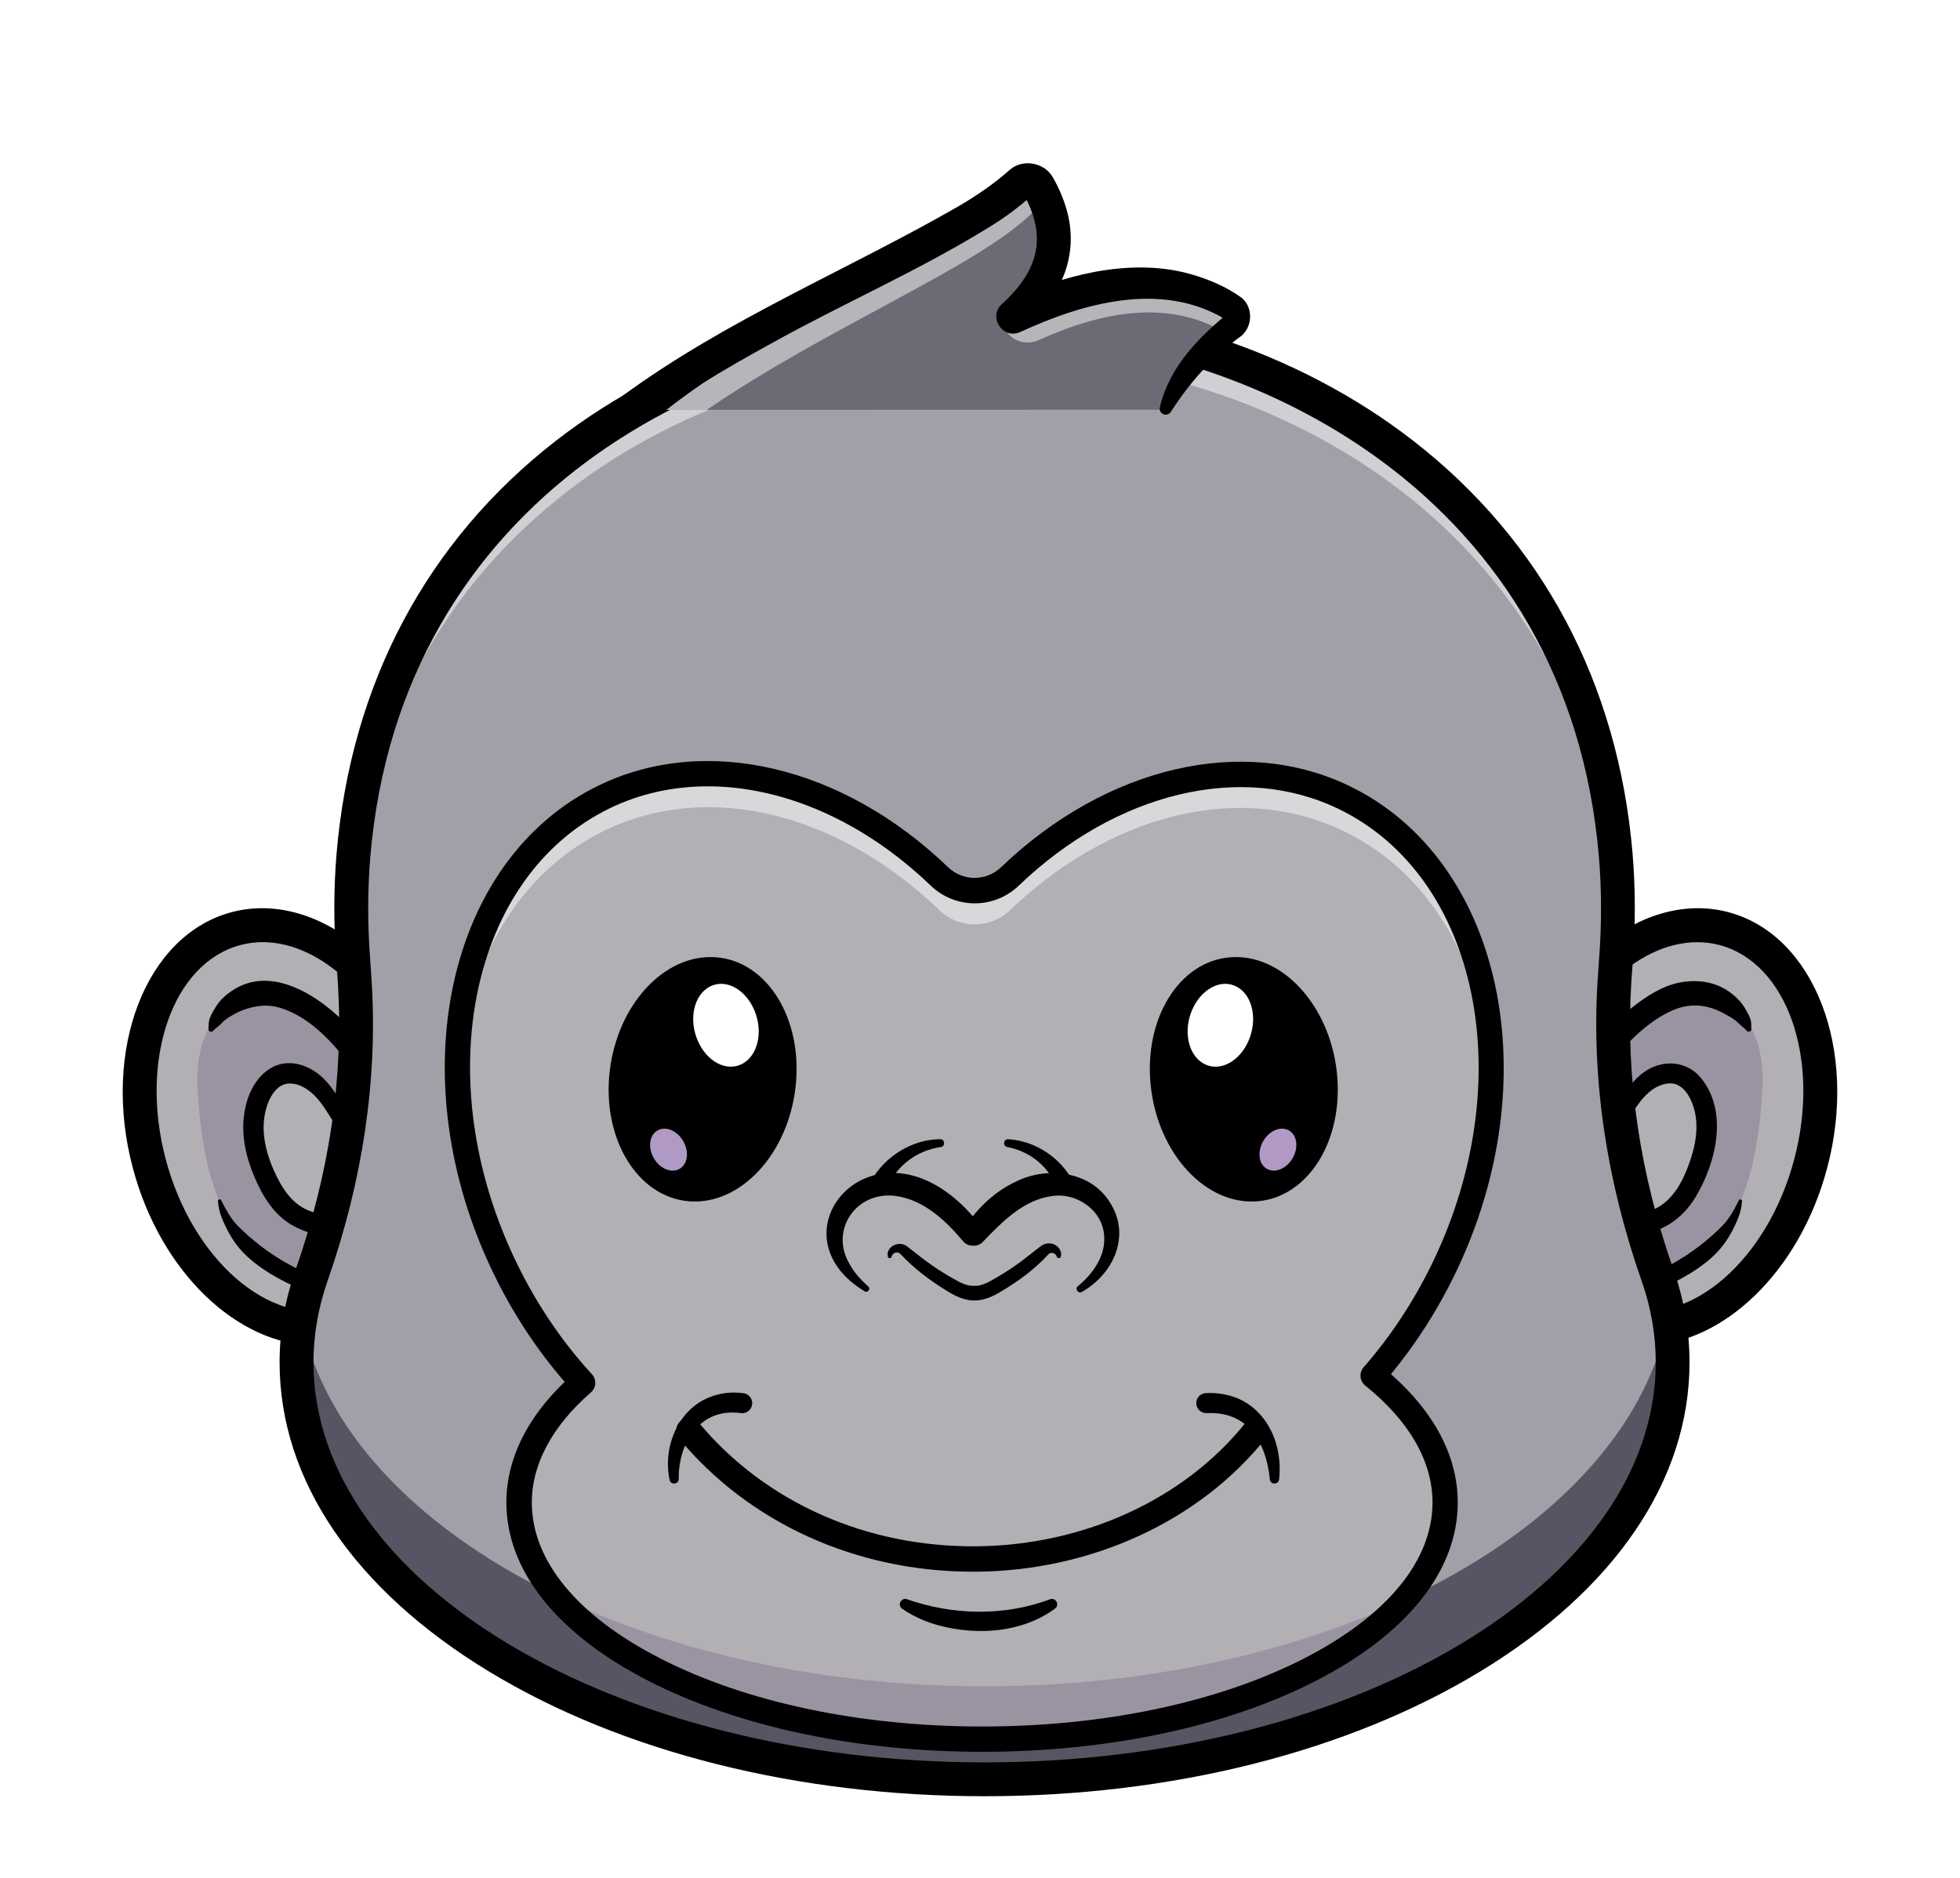 <svg width="48" height="46" viewBox="0 0 48 46" fill="none" xmlns="http://www.w3.org/2000/svg">
<g filter="url(#filter0_dd_2332_204562)">
<g clip-path="url(#clip0_2332_204562)">
<path d="M44.342 26.51C45.056 23.828 44.107 21.248 42.223 20.747C40.339 20.246 38.233 22.013 37.52 24.695C36.807 27.376 37.755 29.956 39.639 30.457C41.523 30.959 43.629 29.191 44.342 26.51Z" fill="#B2AFB5"/>
<path d="M39.045 24.082C39.465 23.561 39.898 23.028 40.479 22.693C41.06 22.358 41.828 22.262 42.386 22.631C42.761 22.88 42.995 23.307 43.094 23.748C43.192 24.189 43.172 24.647 43.133 25.096C43.059 25.936 42.921 26.783 42.572 27.551C42.224 28.318 41.643 29.006 40.871 29.346C40.773 29.39 40.67 29.428 40.561 29.435C40.171 29.459 39.882 29.09 39.691 28.749C38.893 27.313 38.544 25.57 39.026 24" fill="#9A94A2"/>
<path d="M40.282 30.957C40.032 30.957 39.779 30.926 39.533 30.858C37.43 30.298 36.346 27.485 37.118 24.587C37.889 21.689 40.227 19.785 42.33 20.345C44.434 20.905 45.517 23.719 44.746 26.616C44.065 29.176 42.164 30.957 40.282 30.957ZM41.563 21.08C40.059 21.08 38.503 22.617 37.922 24.802C37.27 27.257 38.088 29.613 39.747 30.054C41.407 30.495 43.287 28.858 43.939 26.403C44.592 23.949 43.773 21.593 42.115 21.151C41.932 21.102 41.748 21.08 41.563 21.08Z" fill="black"/>
<path d="M38.819 24.959C39.043 24.694 39.217 24.384 39.424 24.103C39.632 23.82 39.851 23.553 40.114 23.319C40.37 23.089 40.662 22.874 40.982 22.74C41.3 22.607 41.608 22.595 41.924 22.697C42.086 22.75 42.224 22.826 42.371 22.911C42.447 22.956 42.515 23.001 42.575 23.064C42.64 23.134 42.72 23.181 42.782 23.253C42.817 23.294 42.895 23.262 42.891 23.208C42.884 23.138 42.893 23.056 42.876 22.991C42.854 22.904 42.802 22.82 42.759 22.742C42.661 22.56 42.529 22.426 42.363 22.305C42.012 22.047 41.571 21.987 41.15 22.065C40.707 22.147 40.311 22.41 39.962 22.685C39.63 22.948 39.344 23.268 39.104 23.614C38.975 23.801 38.87 24.013 38.796 24.228C38.759 24.337 38.739 24.446 38.712 24.556C38.679 24.684 38.673 24.774 38.684 24.905C38.688 24.965 38.772 25.014 38.819 24.959Z" fill="black"/>
<path d="M40.328 29.621C40.479 29.654 40.642 29.578 40.777 29.516C40.912 29.457 41.046 29.391 41.175 29.319C41.436 29.174 41.688 29.009 41.912 28.811C42.121 28.624 42.289 28.404 42.419 28.156C42.542 27.918 42.648 27.692 42.661 27.419C42.663 27.38 42.603 27.364 42.587 27.398C42.478 27.614 42.355 27.848 42.185 28.022C42.008 28.203 41.813 28.373 41.61 28.527C41.399 28.689 41.175 28.835 40.943 28.964C40.826 29.03 40.705 29.092 40.586 29.151C40.475 29.206 40.288 29.278 40.237 29.399C40.2 29.482 40.221 29.599 40.328 29.621Z" fill="black"/>
<path d="M39.465 25.804C39.59 25.513 39.744 25.232 39.925 24.965C40.056 24.77 40.206 24.579 40.407 24.448C40.608 24.316 40.867 24.249 41.101 24.318C41.358 24.394 41.536 24.62 41.641 24.856C41.947 25.542 41.756 26.342 41.411 27.009C41.319 27.187 41.216 27.362 41.078 27.512C40.822 27.791 40.448 27.971 40.058 28.002" fill="#B2AFB5"/>
<path d="M39.544 25.882C39.878 25.521 40.052 24.995 40.457 24.698C40.613 24.585 40.843 24.495 41.035 24.558C41.22 24.62 41.341 24.794 41.417 24.965C41.616 25.408 41.559 25.919 41.413 26.366C41.276 26.793 41.056 27.284 40.666 27.534C40.578 27.592 40.485 27.641 40.385 27.676C40.26 27.719 40.112 27.725 40.013 27.819C39.938 27.893 39.903 28.002 39.96 28.096C40.046 28.24 40.225 28.238 40.364 28.203C40.863 28.084 41.263 27.758 41.524 27.323C42.023 26.489 42.332 25.252 41.666 24.419C41.278 23.937 40.627 23.949 40.176 24.328C39.966 24.505 39.804 24.735 39.667 24.969C39.589 25.102 39.515 25.238 39.457 25.379C39.398 25.523 39.371 25.648 39.359 25.8C39.351 25.898 39.482 25.95 39.544 25.882Z" fill="black"/>
<path d="M8.361 30.458C10.245 29.957 11.194 27.377 10.48 24.695C9.767 22.014 7.661 20.247 5.777 20.748C3.893 21.249 2.944 23.829 3.658 26.51C4.371 29.192 6.477 30.959 8.361 30.458Z" fill="#B2AFB5"/>
<path d="M8.955 24.082C8.534 23.561 8.101 23.027 7.521 22.693C6.94 22.358 6.172 22.262 5.614 22.631C5.238 22.879 5.005 23.306 4.906 23.747C4.808 24.189 4.828 24.646 4.867 25.096C4.941 25.935 5.078 26.783 5.427 27.55C5.776 28.318 6.357 29.005 7.129 29.346C7.227 29.389 7.33 29.428 7.438 29.434C7.828 29.459 8.118 29.089 8.309 28.749C9.107 27.312 9.456 25.57 8.974 24" fill="#9A94A2"/>
<path d="M7.718 30.957C5.836 30.957 3.935 29.176 3.254 26.616C2.482 23.719 3.566 20.905 5.669 20.345C7.773 19.785 10.113 21.689 10.882 24.587C11.654 27.485 10.57 30.298 8.467 30.858C8.22 30.926 7.97 30.957 7.718 30.957ZM4.06 26.403C4.713 28.858 6.595 30.495 8.253 30.054C9.913 29.613 10.732 27.257 10.078 24.802C9.425 22.348 7.543 20.71 5.885 21.151C4.225 21.593 3.408 23.949 4.06 26.403Z" fill="black"/>
<path d="M9.316 24.903C9.324 24.8 9.335 24.712 9.304 24.613C9.275 24.517 9.261 24.418 9.232 24.322C9.17 24.121 9.084 23.932 8.979 23.749C8.774 23.39 8.473 23.056 8.161 22.787C7.524 22.239 6.572 21.734 5.755 22.223C5.567 22.335 5.398 22.479 5.283 22.666C5.23 22.752 5.175 22.846 5.138 22.941C5.105 23.027 5.113 23.117 5.105 23.21C5.101 23.263 5.179 23.296 5.214 23.255C5.265 23.195 5.331 23.162 5.386 23.107C5.441 23.049 5.493 22.992 5.56 22.949C5.682 22.871 5.817 22.789 5.952 22.742C6.271 22.629 6.543 22.59 6.874 22.692C7.533 22.896 8.085 23.456 8.487 23.991C8.725 24.31 8.926 24.66 9.179 24.96C9.228 25.016 9.312 24.964 9.316 24.903Z" fill="black"/>
<path d="M7.763 29.397C7.713 29.28 7.539 29.21 7.432 29.157C7.305 29.095 7.18 29.03 7.057 28.962C6.823 28.833 6.601 28.687 6.39 28.525C6.189 28.371 5.994 28.201 5.815 28.02C5.645 27.846 5.524 27.612 5.413 27.396C5.394 27.361 5.337 27.378 5.339 27.417C5.351 27.683 5.454 27.905 5.573 28.139C5.704 28.393 5.872 28.619 6.088 28.81C6.308 29.005 6.552 29.167 6.808 29.309C6.938 29.381 7.069 29.446 7.204 29.508C7.346 29.571 7.514 29.654 7.672 29.621C7.779 29.598 7.8 29.481 7.763 29.397Z" fill="black"/>
<path d="M8.534 25.804C8.409 25.512 8.255 25.231 8.074 24.964C7.943 24.769 7.793 24.579 7.592 24.447C7.391 24.316 7.133 24.248 6.899 24.318C6.642 24.394 6.463 24.62 6.359 24.856C6.053 25.541 6.244 26.341 6.589 27.008C6.681 27.187 6.784 27.361 6.921 27.511C7.178 27.79 7.551 27.971 7.941 28.002" fill="#B2AFB5"/>
<path d="M8.643 25.803C8.622 25.533 8.52 25.307 8.391 25.071C8.267 24.849 8.126 24.628 7.949 24.445C7.6 24.084 7.042 23.889 6.589 24.191C6.168 24.47 5.989 25.001 5.961 25.483C5.93 26.007 6.084 26.528 6.305 26.996C6.517 27.447 6.812 27.86 7.276 28.075C7.477 28.168 7.855 28.344 8.027 28.12C8.101 28.024 8.075 27.905 7.99 27.821C7.892 27.724 7.742 27.72 7.619 27.677C7.163 27.519 6.913 27.121 6.72 26.702C6.525 26.273 6.394 25.765 6.486 25.295C6.531 25.061 6.622 24.812 6.806 24.652C6.981 24.5 7.206 24.521 7.403 24.617C7.908 24.864 8.097 25.492 8.458 25.884C8.518 25.947 8.651 25.898 8.643 25.803Z" fill="black"/>
<path d="M40.962 31.376C40.962 37.015 33.418 41.588 24.111 41.588C14.804 41.588 7.26 37.015 7.26 31.376C7.26 30.645 7.387 29.931 7.627 29.244C8.436 26.937 8.834 24.511 8.686 22.081C8.674 21.892 8.662 21.704 8.647 21.513C8.582 20.657 8.58 19.797 8.653 18.941C9.388 10.287 16.665 5.817 24.109 5.758C31.554 5.817 38.829 10.285 39.564 18.941C39.636 19.797 39.634 20.657 39.57 21.513C39.556 21.704 39.544 21.892 39.531 22.081C39.386 24.511 39.782 26.937 40.59 29.244C40.834 29.931 40.962 30.643 40.962 31.376Z" fill="#A19FA7"/>
<path d="M24.111 39.308C15.44 39.308 8.3 35.339 7.365 30.235C7.297 30.608 7.26 30.99 7.26 31.374C7.26 37.013 14.804 41.586 24.111 41.586C33.418 41.586 40.962 37.013 40.962 31.374C40.962 30.988 40.925 30.608 40.857 30.235C39.923 35.339 32.784 39.308 24.111 39.308Z" fill="#585463"/>
<g opacity="0.5">
<path d="M8.655 19.873C9.39 11.219 16.667 6.749 24.111 6.69C31.556 6.749 38.831 11.217 39.566 19.873C39.591 20.152 39.605 20.433 39.613 20.712C39.63 20.121 39.617 19.53 39.566 18.941C38.831 10.287 31.554 5.817 24.111 5.758C16.667 5.817 9.392 10.287 8.655 18.941C8.606 19.53 8.592 20.121 8.608 20.712C8.617 20.433 8.633 20.152 8.655 19.873Z" fill="white"/>
<path d="M40.594 30.175C40.785 30.717 40.902 31.273 40.943 31.844C40.956 31.688 40.962 31.532 40.962 31.376C40.962 30.645 40.834 29.931 40.594 29.244C39.948 27.401 39.566 25.48 39.513 23.543C39.449 25.794 39.843 28.037 40.594 30.175Z" fill="white"/>
<path d="M7.629 30.175C8.378 28.037 8.774 25.796 8.711 23.543C8.657 25.48 8.276 27.399 7.629 29.244C7.387 29.931 7.262 30.645 7.262 31.376C7.262 31.532 7.268 31.688 7.28 31.844C7.321 31.273 7.438 30.717 7.629 30.175Z" fill="white"/>
</g>
<path d="M35.39 34.803C35.39 35.653 35.033 36.459 34.39 37.186C32.613 39.201 28.652 40.603 24.051 40.603C19.376 40.603 15.362 39.156 13.628 37.089C13.039 36.387 12.713 35.614 12.713 34.803C12.713 33.734 13.279 32.732 14.266 31.872C13.531 31.07 12.883 30.126 12.368 29.061C10.123 24.427 11.21 19.259 14.802 17.519C17.394 16.261 20.585 17.136 23.003 19.465C23.485 19.931 24.25 19.931 24.735 19.467C27.15 17.15 30.331 16.28 32.919 17.536C36.51 19.276 37.6 24.445 35.353 29.079C34.877 30.06 34.29 30.939 33.627 31.698C34.743 32.595 35.39 33.66 35.39 34.803Z" fill="#B2AFB5"/>
<g opacity="0.5">
<path d="M14.802 18.348C17.396 17.09 20.585 17.965 23.003 20.294C23.485 20.76 24.25 20.76 24.735 20.296C27.15 17.979 30.331 17.111 32.919 18.365C35.135 19.438 36.395 21.819 36.512 24.571C36.638 21.474 35.355 18.716 32.919 17.536C30.331 16.282 27.15 17.15 24.735 19.467C24.25 19.931 23.485 19.931 23.003 19.465C20.585 17.136 17.396 16.261 14.802 17.519C12.366 18.701 11.083 21.457 11.208 24.554C11.323 21.802 12.585 19.422 14.802 18.348Z" fill="white"/>
</g>
<path d="M17.533 21.449C16.275 21.353 15.11 22.615 14.929 24.265C14.748 25.915 15.623 27.331 16.881 27.427C18.139 27.524 19.305 26.262 19.485 24.611C19.666 22.959 18.791 21.543 17.533 21.449Z" fill="black"/>
<path d="M17.441 22.141C17.039 22.299 16.864 22.861 17.051 23.399C17.238 23.937 17.714 24.247 18.116 24.088C18.519 23.93 18.693 23.368 18.506 22.83C18.32 22.293 17.843 21.983 17.441 22.141Z" fill="white"/>
<path d="M16.081 25.705C15.89 25.834 15.867 26.144 16.027 26.397C16.187 26.649 16.472 26.748 16.663 26.619C16.854 26.489 16.877 26.179 16.717 25.927C16.555 25.674 16.271 25.574 16.081 25.705Z" fill="#B199C5"/>
<path d="M30.134 21.449C31.392 21.353 32.558 22.615 32.739 24.265C32.919 25.915 32.045 27.331 30.787 27.427C29.529 27.524 28.363 26.262 28.183 24.611C28.002 22.959 28.876 21.543 30.134 21.449Z" fill="black"/>
<path d="M30.224 22.141C30.627 22.299 30.801 22.861 30.614 23.399C30.428 23.937 29.951 24.247 29.549 24.088C29.147 23.93 28.973 23.368 29.159 22.83C29.346 22.293 29.824 21.983 30.224 22.141Z" fill="white"/>
<path d="M31.587 25.705C31.778 25.834 31.801 26.144 31.64 26.397C31.48 26.649 31.195 26.748 31.004 26.619C30.813 26.489 30.791 26.179 30.951 25.927C31.111 25.674 31.396 25.574 31.587 25.705Z" fill="#B199C5"/>
<path d="M26.399 29.504C26.756 29.211 27.056 28.792 27.043 28.328C27.039 27.663 26.37 27.193 25.738 27.302C25.059 27.403 24.548 27.924 24.086 28.404C24.012 28.492 23.918 28.523 23.809 28.513C23.717 28.511 23.639 28.468 23.583 28.402C23.154 27.891 22.613 27.384 21.931 27.296C20.985 27.167 20.306 28.121 20.805 28.962C20.915 29.168 21.079 29.348 21.262 29.512C21.332 29.57 21.252 29.678 21.176 29.633C18.892 28.252 21.233 25.395 23.491 27.452C23.694 27.634 23.87 27.84 24.033 28.051L23.807 27.94H23.858L23.633 28.051C23.936 27.6 24.351 27.197 24.849 26.959C25.636 26.553 26.735 26.678 27.207 27.495C27.692 28.302 27.251 29.217 26.499 29.644C26.405 29.701 26.315 29.57 26.399 29.504Z" fill="black"/>
<path d="M25.884 28.788C25.847 28.677 25.722 28.663 25.67 28.731C25.344 29.088 24.948 29.377 24.535 29.625C24.347 29.742 24.098 29.863 23.858 29.855C23.618 29.861 23.372 29.738 23.185 29.619C22.775 29.367 22.383 29.073 22.054 28.72C21.993 28.648 21.866 28.671 21.833 28.788C21.822 28.833 21.753 28.831 21.744 28.786C21.687 28.54 22.015 28.38 22.208 28.527L22.34 28.628C22.66 28.889 22.994 29.127 23.355 29.326C23.528 29.422 23.669 29.504 23.86 29.498C24.051 29.5 24.191 29.418 24.361 29.32C24.538 29.217 24.714 29.11 24.88 28.991C25.049 28.874 25.209 28.743 25.371 28.616L25.504 28.515C25.576 28.466 25.666 28.447 25.744 28.462C25.894 28.48 26.023 28.642 25.978 28.782C25.964 28.831 25.898 28.831 25.884 28.788Z" fill="black"/>
<path d="M21.344 26.91C21.681 26.317 22.348 25.908 23.023 25.906C23.142 25.902 23.158 26.079 23.041 26.097C22.45 26.181 21.956 26.557 21.72 27.103C21.595 27.374 21.196 27.172 21.344 26.91Z" fill="black"/>
<path d="M25.906 27.144C25.705 26.598 25.25 26.21 24.669 26.097C24.55 26.077 24.57 25.898 24.694 25.907C25.358 25.944 25.988 26.368 26.29 26.963C26.426 27.23 26.025 27.419 25.906 27.144Z" fill="black"/>
<path d="M23.828 36.5C20.975 36.5 18.358 35.316 16.632 33.241C16.524 33.11 16.54 32.913 16.673 32.804C16.805 32.693 17.002 32.712 17.11 32.845C18.736 34.801 21.219 35.905 23.926 35.878C26.555 35.851 29.014 34.719 30.505 32.849C30.612 32.716 30.807 32.693 30.943 32.8C31.076 32.907 31.099 33.101 30.992 33.237C29.385 35.25 26.748 36.471 23.932 36.5C23.897 36.5 23.862 36.5 23.828 36.5Z" fill="black"/>
<path d="M16.396 34.242C16.234 33.461 16.589 32.541 17.369 32.229C17.632 32.12 17.921 32.092 18.188 32.125C18.33 32.133 18.438 32.26 18.42 32.402C18.404 32.537 18.278 32.634 18.143 32.615C17.938 32.588 17.732 32.599 17.541 32.662C16.912 32.876 16.61 33.575 16.622 34.226C16.622 34.368 16.415 34.382 16.396 34.242Z" fill="black"/>
<path d="M31.097 34.226C31.055 33.805 30.922 33.348 30.639 33.034C30.368 32.72 29.984 32.597 29.576 32.615C29.432 32.632 29.299 32.525 29.297 32.377C29.293 32.242 29.397 32.131 29.533 32.125C29.804 32.112 30.083 32.153 30.337 32.266C30.838 32.484 31.17 32.972 31.283 33.485C31.341 33.736 31.353 33.99 31.324 34.24C31.318 34.302 31.263 34.347 31.201 34.339C31.138 34.335 31.099 34.284 31.097 34.226Z" fill="black"/>
<path d="M22.212 37.175C23.343 37.569 24.589 37.596 25.712 37.177C25.849 37.12 25.96 37.309 25.841 37.401C25.034 37.998 23.932 38.068 22.986 37.815C22.668 37.727 22.36 37.594 22.091 37.405C22.032 37.364 22.017 37.282 22.061 37.224C22.096 37.173 22.159 37.155 22.212 37.175Z" fill="black"/>
<path d="M34.39 37.185C32.613 39.201 28.652 40.602 24.051 40.602C19.376 40.602 15.362 39.156 13.628 37.089C16.505 38.478 20.148 39.307 24.111 39.307C27.981 39.307 31.546 38.517 34.39 37.185Z" fill="#9A94A2"/>
<path d="M24.051 40.912C20.975 40.912 18.077 40.297 15.892 39.18C13.64 38.029 12.401 36.475 12.401 34.803C12.401 33.76 12.893 32.746 13.829 31.85C13.144 31.062 12.559 30.169 12.087 29.196C9.77 24.414 10.927 19.052 14.664 17.24C17.279 15.972 20.636 16.758 23.216 19.241C23.581 19.592 24.152 19.592 24.517 19.243C27.093 16.772 30.444 15.992 33.052 17.256C36.791 19.068 37.949 24.433 35.63 29.215C35.201 30.101 34.673 30.922 34.064 31.661C35.135 32.603 35.7 33.686 35.7 34.805C35.7 36.477 34.46 38.031 32.209 39.182C30.027 40.299 27.13 40.912 24.051 40.912ZM17.334 17.262C16.495 17.262 15.682 17.437 14.937 17.798C11.506 19.46 10.48 24.453 12.647 28.925C13.139 29.941 13.761 30.863 14.496 31.663C14.553 31.724 14.582 31.806 14.578 31.891C14.574 31.975 14.535 32.053 14.471 32.108C13.525 32.933 13.024 33.865 13.024 34.805C13.024 36.231 14.143 37.59 16.177 38.628C18.276 39.702 21.073 40.292 24.053 40.292C27.033 40.292 29.832 39.702 31.93 38.628C33.961 37.59 35.082 36.231 35.082 34.805C35.082 33.797 34.511 32.806 33.434 31.94C33.368 31.887 33.327 31.809 33.319 31.724C33.311 31.64 33.34 31.556 33.395 31.492C34.058 30.735 34.622 29.877 35.076 28.944C37.243 24.47 36.217 19.479 32.785 17.817C30.413 16.667 27.339 17.402 24.952 19.692C24.345 20.275 23.395 20.273 22.789 19.69C21.143 18.108 19.175 17.262 17.334 17.262Z" fill="black"/>
<path d="M24.111 42C19.534 42 15.227 40.917 11.982 38.949C8.672 36.941 6.847 34.251 6.847 31.374C6.847 30.608 6.979 29.845 7.239 29.104C8.066 26.748 8.415 24.392 8.276 22.104C8.265 21.917 8.251 21.73 8.237 21.541C8.169 20.643 8.171 19.756 8.243 18.904C8.596 14.747 10.453 11.252 13.614 8.797C16.444 6.601 20.171 5.374 24.109 5.343C28.053 5.374 31.78 6.601 34.61 8.797C37.77 11.252 39.628 14.747 39.981 18.904C40.053 19.756 40.054 20.643 39.987 21.541C39.972 21.73 39.96 21.917 39.948 22.104C39.81 24.392 40.159 26.748 40.984 29.104C41.245 29.845 41.376 30.608 41.376 31.374C41.376 34.251 39.552 36.941 36.242 38.949C32.995 40.917 28.687 42 24.111 42ZM24.109 6.172C17.388 6.226 9.811 10.254 9.07 18.976C9.002 19.783 9 20.626 9.064 21.48C9.078 21.673 9.091 21.864 9.103 22.055C9.249 24.454 8.883 26.918 8.021 29.379C7.793 30.032 7.677 30.703 7.677 31.374C7.677 36.775 15.05 41.171 24.113 41.171C33.175 41.171 40.549 36.775 40.549 31.374C40.549 30.703 40.434 30.032 40.204 29.379C39.342 26.918 38.977 24.454 39.123 22.055C39.135 21.864 39.147 21.673 39.162 21.48C39.227 20.624 39.225 19.783 39.156 18.976C38.413 10.254 30.836 6.226 24.109 6.172Z" fill="black"/>
<path d="M28.638 8.036C28.942 7.25 29.482 6.583 30.185 6C30.337 5.875 30.327 5.627 30.163 5.52C28.673 4.559 26.945 4.877 25.123 5.758C26.11 4.806 26.356 3.767 25.705 2.558C25.619 2.398 25.412 2.361 25.287 2.489C23.797 3.964 19.473 5.588 16.321 8.04L28.638 8.036Z" fill="#6C6A74"/>
<g opacity="0.5">
<path d="M25.439 6.33C27.084 5.591 28.644 5.353 30.013 6.15C30.07 6.1 30.126 6.049 30.185 6C30.337 5.875 30.327 5.626 30.163 5.52C28.882 4.695 27.427 4.814 25.888 5.421C25.125 5.466 24.622 5.71 24.605 5.965C24.599 6.043 24.642 6.121 24.704 6.189C24.887 6.392 25.188 6.443 25.439 6.33Z" fill="white"/>
<path d="M25.285 3.209C25.412 3.084 25.617 3.119 25.703 3.279C25.876 3.599 25.982 3.909 26.032 4.206C26.12 3.689 26.017 3.143 25.703 2.558C25.617 2.398 25.41 2.361 25.285 2.489C23.795 3.964 19.471 5.588 16.318 8.04H17.31C20.318 5.982 23.944 4.537 25.285 3.209Z" fill="white"/>
</g>
<path d="M15.235 7.705C17.802 5.819 20.758 4.617 23.491 3.043C23.934 2.782 24.359 2.491 24.741 2.15C25.065 1.881 25.586 1.986 25.788 2.351C26.112 2.924 26.305 3.576 26.19 4.243C26.073 4.976 25.611 5.585 25.088 6.061L24.638 5.378C25.324 5.068 26.044 4.805 26.808 4.66C27.577 4.518 28.39 4.498 29.153 4.713C29.601 4.84 30.038 5.025 30.413 5.298C30.709 5.55 30.672 6.057 30.348 6.267C29.67 6.761 29.127 7.385 28.671 8.091C28.626 8.159 28.535 8.177 28.468 8.134C28.414 8.099 28.392 8.038 28.404 7.98C28.488 7.605 28.659 7.248 28.874 6.925C29.147 6.525 29.486 6.18 29.847 5.866L29.956 5.774L29.982 5.752C29.98 5.75 29.978 5.752 29.976 5.754C29.96 5.764 29.966 5.791 29.978 5.803C28.419 4.888 26.522 5.423 24.981 6.135C24.552 6.32 24.195 5.766 24.532 5.452C25.484 4.586 25.609 3.765 25.09 2.794C25.135 2.839 25.217 2.841 25.266 2.794L25.26 2.8L25.235 2.821C24.956 3.067 24.642 3.303 24.331 3.498C22.584 4.594 20.677 5.417 18.89 6.412C17.794 7.012 16.721 7.65 15.723 8.376C15.28 8.682 14.798 8.046 15.235 7.705Z" fill="black"/>
</g>
</g>
<defs>
<filter id="filter0_dd_2332_204562" x="0.006" y="0" width="47.989" height="46" filterUnits="userSpaceOnUse" color-interpolation-filters="sRGB">
<feFlood flood-opacity="0" result="BackgroundImageFix"/>
<feColorMatrix in="SourceAlpha" type="matrix" values="0 0 0 0 0 0 0 0 0 0 0 0 0 0 0 0 0 0 127 0" result="hardAlpha"/>
<feOffset dy="1"/>
<feGaussianBlur stdDeviation="1"/>
<feColorMatrix type="matrix" values="0 0 0 0 0.063 0 0 0 0 0.094 0 0 0 0 0.157 0 0 0 0.06 0"/>
<feBlend mode="normal" in2="BackgroundImageFix" result="effect1_dropShadow_2332_204562"/>
<feColorMatrix in="SourceAlpha" type="matrix" values="0 0 0 0 0 0 0 0 0 0 0 0 0 0 0 0 0 0 127 0" result="hardAlpha"/>
<feOffset dy="1"/>
<feGaussianBlur stdDeviation="1.5"/>
<feColorMatrix type="matrix" values="0 0 0 0 0.063 0 0 0 0 0.094 0 0 0 0 0.157 0 0 0 0.1 0"/>
<feBlend mode="normal" in2="effect1_dropShadow_2332_204562" result="effect2_dropShadow_2332_204562"/>
<feBlend mode="normal" in="SourceGraphic" in2="effect2_dropShadow_2332_204562" result="shape"/>
</filter>
<clipPath id="clip0_2332_204562">
<rect width="41.989" height="40" fill="white" transform="translate(3.006 2)"/>
</clipPath>
</defs>
</svg>
